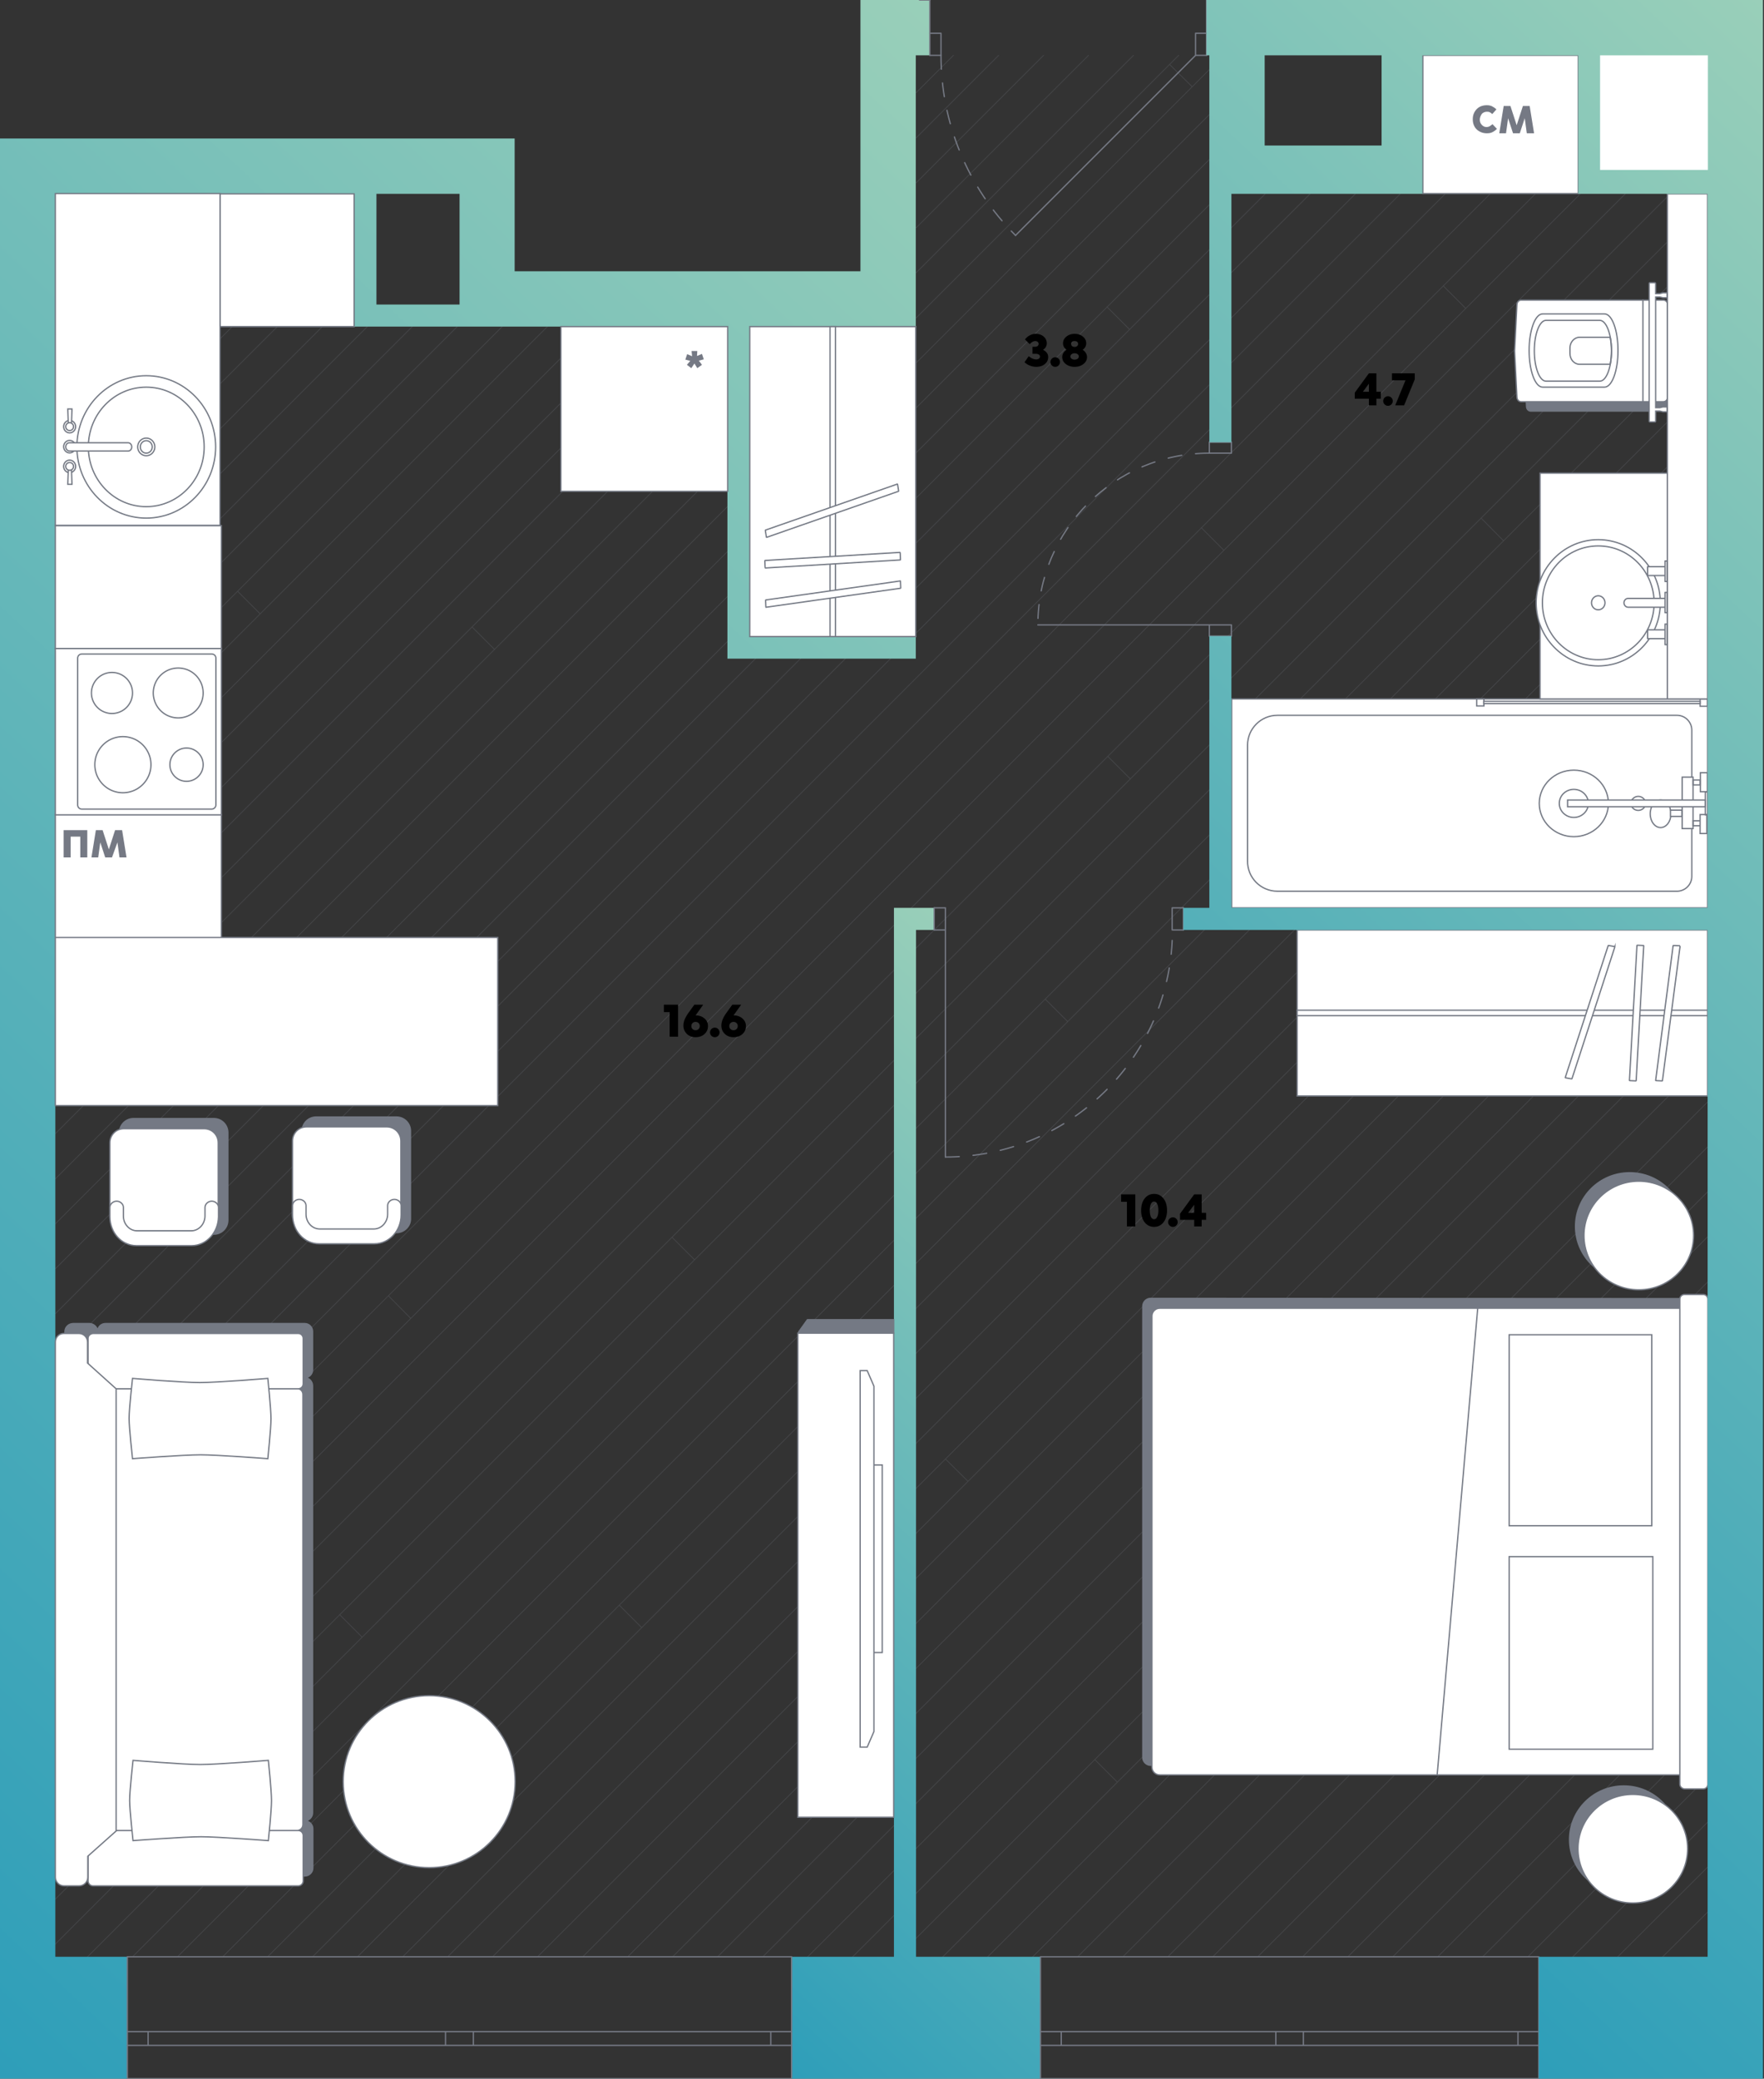 <svg width="679" height="800" fill="none" xmlns="http://www.w3.org/2000/svg"><rect width="100%" height="100%" fill="#333333" stroke="none"/><g clip-path="url(#a)"><path d="m349.3 125.7-328 328m310.6-328L21.3 436.3m293.3-310.6L21.3 419M352.9 18.1l-.3.3m307.7 56.2-639 638.9m636-618.6-636 636M539 74.6 21.3 592.3M521.7 74.6 21.3 574.9M487 74.6 21.3 540.3m483-465.7-483 483m535-483-535 535m224-483.9-224 224m241.3-224L21.3 367M591 74.6 21.3 644.2M573.6 74.6 21.3 626.9m84.6-552.3-84.6 84.5m101.9-84.5L21.3 176.5M88.6 74.6l-67.3 67.2m137.4-16.1L21.3 263.1m172-137.4-172 172m154.7-172L21.3 280.4M228 125.7 21.3 332.4m189.4-206.7L21.3 315.1M625.6 74.6 21.3 678.9m276-553.2-276 276M469.7 74.6 21.3 523M280 125.7 21.3 384.4m120.1-258.7L21.3 245.8m636-98.9L51 753.1M642.9 74.6 21.3 696.2m636-566.6L33.1 753.7m624.2-641.5L19.7 749.8M608.3 74.6l-587 587M465.5 61.4 21.3 505.6M465.5 44.1 21.3 488.3M465.5 26.8 21.3 471M419 21.3l-66.4 66.4m83.7-66.4L352.6 105m101.1-83.7L352.6 122.4M367 21.3l-14.4 14.4m31.8-14.4-31.8 31.8m49.1-31.8-49.1 49.1M657.3 580 484.1 753.1m173.2-155.8L501.4 753.1m155.9-138.5L518.8 753.1M657.3 632 536.1 753.1m121.2-103.8L553.4 753.1m103.9-86.5-86.6 86.5m86.6-69.2-69.2 69.2m69.2-51.8-51.9 51.8m51.9-34.5-34.6 34.5m34.6-17.2L640 753.1M657.3 476 380.2 753.1m277.1-190.4L466.8 753.1m190.5-207.8L449.5 753.1M657.3 528 432.2 753.1m225.1-242.4L414.8 753.1m242.5-259.7L397.5 753.1m259.8-294.4L362.9 753.1m294.4-415.6L241.6 753.1m415.7-398.3L258.9 753.1m398.4-381-381.1 381m381.1-311.7L345.5 753.1m311.8-363.7L293.6 753.1m363.7-346.3L310.9 753.1m346.4-329-329.1 329m329.1-554.2L103 753.1m554.3-571.6L85.7 753.1m571.6-588.9-589 588.9m589-433-433 433m433-484.9-485 484.9m485-467.6L189.6 753.1m467.7-450.3L206.9 753.1m450.4-536.9-537 536.9m537-519.6L137.6 753.1m519.7-502.3L155 753.1m-18.6-657-115.1 115m115.1-97.7-115.1 115M136.4 78.7 21.3 193.8M53.9 74.6l-32.6 32.6m49.9-32.6-49.9 49.9m15.3-49.9L21.3 89.8m70.2 137.8 8.6 8.6m-44.7 79.4 8.7 8.7m117.6-83 8.7 8.7m-29.7 150.9 8.7 8.6m-19.9 89.2 8.6 8.7m100.6-31.2 8.6 8.6m135-100.3 8.7 8.7m-47.1 168.3 8.7 8.6m-241.9 51.3 8.7 8.7m-44.7 79.3 8.7 8.7m135-100.3 8.6 8.6m174.4 50.8 8.7 8.7m98.9-12.3 8.7 8.6m-75.3-479.1 8.7 8.7m-44.7 79.3 8.7 8.7m135-100.4 8.6 8.7m-47 168.3 8.7 8.7m-114.3-267 8.7 8.7m15.4-102 8.7 8.6m96.6 76.6 8.7 8.7" opacity=".3" stroke="#757984" stroke-width=".255" stroke-miterlimit="10" stroke-linecap="round" stroke-linejoin="round"/><path d="M304.7 800h95.8v-46.9h-47.9V357.9h7v-8.5h-15.5v403.7h-39.4V800Z" fill="url(#b)"/><path d="M0 800h49v-46.9H21.3V74.6h115v51.1H280v127.8h72.5V245h-64V125.7h64V21.3h5.3V0h-26.6v104.4H198.1V53.3H0V800ZM144.9 74.6h32v42.6h-32V74.6Z" fill="url(#c)"/><path d="M465.5 244.8h8.5m-8.5-74.6h8.5M464.4 0h4m-4 12.8V0m0 21.3v-8.5M357.9 0H354m3.9 12.8V0m0 21.3v-8.5" stroke="#757984" stroke-width=".5" stroke-miterlimit="10" stroke-linecap="round" stroke-linejoin="round"/><path d="M362.2 21.3c0 26 10.3 50.9 28.7 69.3" stroke="#757984" stroke-width=".5" stroke-miterlimit="10" stroke-linecap="round" stroke-linejoin="round" stroke-dasharray="5.33 5.33"/><path d="M357.9 12.8h4.3m0 0v8.5m0 0h-4.3m106.5 0h-4.2m0 0v-8.5m0 0h4.2m-4.2 8.5-69.3 69.3M357.9 0H354m3.9 0H354m110.4 0h4m-4 0h4" stroke="#757984" stroke-width=".5" stroke-miterlimit="10" stroke-linecap="round" stroke-linejoin="round"/><path d="M465.5 174.4c-36.5 0-66 29.6-66 66" stroke="#757984" stroke-width=".5" stroke-miterlimit="10" stroke-linecap="round" stroke-linejoin="round" stroke-dasharray="5.33 5.33"/><path d="M474 170.2v4.2m0 0h-8.5m0 0v-4.2m0 74.6v-4.3m0 0h8.5m0 0v4.3m-8.5-4.3h-66m-39.9 117.4v-8.5m95.9 8.5v-8.5" stroke="#757984" stroke-width=".5" stroke-miterlimit="10" stroke-linecap="round" stroke-linejoin="round"/><path d="M363.9 445.3c48.2 0 87.4-39.1 87.4-87.4" stroke="#757984" stroke-width=".5" stroke-miterlimit="10" stroke-linecap="round" stroke-linejoin="round" stroke-dasharray="5.33 5.33"/><path d="M455.5 349.4h-4.3m0 0v8.5m0 0h4.3m-95.9 0h4.3m0 0v-8.5m0 0h-4.3m4.3 8.5v87.4m36.6 336.6v-28.8m0 46.9v-12.8m0 0v-5.3m191.8 0v-28.8m0 46.9v-12.8m0 0v-5.3m0 18.1H400.5m191.8-46.9H400.5m191.8 34.1h-8m0 0v-5.3m0 0h8m-95.9 0h5.3m0 0v5.3m0 0h-5.3m87.9 0h-82.6m0-5.3h82.6m-87.9 5.3h-5.3m0 0v-5.3m0 0h5.3m-95.9 0h8m0 0v5.3m0 0h-8m90.6 0h-82.6m0-5.3h82.6m101.2 5.3v-5.3m0 5.3v-5.3m0 18.1v-12.8m0-5.3v-28.8m-191.8 34.1v-5.3m0 5.3v-5.3m0 18.1v-12.8m0-5.3v-28.8M49 781.9v-28.8m0 46.9v-12.8m0 0v-5.3m255.7 0v-28.8m0 46.9v-12.8m0 0v-5.3m0 18.1H49m255.7-46.9H49m255.7 34.1h-8m0 0v-5.3m0 0h8m-127.9 0h5.4m0 0v5.3m0 0h-5.4m119.9 0H182.2m0-5.3h114.5m-119.9 5.3h-5.3m0 0v-5.3m0 0h5.3m-127.8 0h8m0 0v5.3m0 0h-8m122.5 0H57m0-5.3h114.5m133.2 5.3v-5.3m0 5.3v-5.3m0 18.1v-12.8m0-5.3v-28.8M49 787.2v-5.3m0 5.3v-5.3m0 18.1v-12.8m0-5.3v-28.8" stroke="#757984" stroke-width=".5" stroke-miterlimit="10" stroke-linecap="round" stroke-linejoin="round"/><path d="M646.6 499.8v179.6H442.9c-1.6 0-3-1.3-3-3V502.7c0-1.6 1.3-3 3-3l203.7.1Z" fill="#747984" stroke="#747984" stroke-width=".5" stroke-miterlimit="10"/><path d="M646.6 503.5v179.6H446.4c-1.6 0-3-1.3-3-3V506.5c0-1.6 1.3-3 3-3h200.2Zm0 183.2V500c0-1 .8-1.8 1.8-1.8h7.2c1 0 1.8.8 1.8 1.8v186.7c0 1-.8 1.8-1.8 1.8h-7.2c-1-.1-1.8-.9-1.8-1.8Z" fill="#fff" stroke="#747984" stroke-width=".5" stroke-miterlimit="10"/><path d="M635.8 513.7h-54.9v73.5h54.9v-73.5Zm.4 85.4h-55.3v74.1h55.3v-74.1Zm-67.4-95.6-15.6 179.6" stroke="#747984" stroke-width=".5" stroke-miterlimit="10"/><path d="M627.3 492.9c11.653 0 21.1-9.357 21.1-20.9s-9.447-20.9-21.1-20.9c-11.653 0-21.1 9.357-21.1 20.9s9.447 20.9 21.1 20.9Z" fill="#747984"/><path d="M630.8 496.4c11.653 0 21.1-9.357 21.1-20.9s-9.447-20.9-21.1-20.9c-11.653 0-21.1 9.357-21.1 20.9s9.447 20.9 21.1 20.9Z" fill="#fff" stroke="#747984" stroke-width=".5" stroke-miterlimit="10"/><path d="M625 728.9c11.653 0 21.1-9.357 21.1-20.9s-9.447-20.9-21.1-20.9c-11.653 0-21.1 9.357-21.1 20.9s9.447 20.9 21.1 20.9Z" fill="#747984"/><path d="M628.5 732.4c11.653 0 21.1-9.357 21.1-20.9s-9.447-20.9-21.1-20.9c-11.653 0-21.1 9.357-21.1 20.9s9.447 20.9 21.1 20.9Zm28.8-374.5h-158v63.9h158v-63.9Z" fill="#fff" stroke="#747984" stroke-width=".5" stroke-miterlimit="10"/><path d="M657.3 388.8h-158v2.1h158v-2.1Z" fill="#fff" stroke="#747984" stroke-width=".5" stroke-miterlimit="10"/><path d="m646.7 364.2-6.8 51.7c0 .1-.1.1-.2.1l-2.3-.1c-.1 0-.1-.1-.1-.1L644 364c0-.1.1-.1.2-.1l2.3.1.2.2Zm-14-.2-2.9 51.9c0 .1-.1.1-.2.1l-2.3-.1c-.1 0-.1-.1-.1-.1l2.9-51.9c0-.1.1-.1.2-.1l2.3.1s.1 0 .1.1Zm-11.1.4-16.5 50.7c0 .1-.1.1-.2.1l-2.3-.4c-.1 0-.1-.1-.1-.1L619 364c0-.1.1-.1.2-.1l2.3.4c.1 0 .1.1.1.1ZM352.5 125.7h-63.9V245h63.9V125.7Z" fill="#fff" stroke="#747984" stroke-width=".5" stroke-miterlimit="10"/><path d="M321.6 125.7h-2.1V245h2.1V125.7Z" fill="#fff" stroke="#747984" stroke-width=".5" stroke-miterlimit="10"/><path d="m294.9 233.7 51.7-7.3c.1 0 .1-.1.1-.2l-.1-2.5c0-.1-.1-.199-.1-.099l-51.7 7.299c-.1 0-.1.101-.1.201l.1 2.5s0 .099.1.099Zm-.3-15.1 51.9-3.1c.1 0 .1-.1.1-.2l-.1-2.5c0-.1-.1-.2-.1-.2l-51.9 3.1c-.1 0-.1.1-.1.2l.1 2.5c0 .2.1.2.1.2Zm.5-11.8 50.7-17.7c.1 0 .1-.1.1-.2l-.4-2.5c0-.1-.1-.1-.1-.1L294.7 204c-.1 0-.1.1-.1.2l.4 2.5s0 .1.1.1Zm-15-81.1h-64.2v63.4h64.2v-63.4ZM136.3 74.6H84.6v51.1h51.7V74.6Zm55.3 286.2H21.3v64.7h170.3v-64.7ZM85.2 202.3H21.3v47.3h63.9v-47.3Zm0 111.2H21.3v47.3h63.9v-47.3Z" fill="#fff" stroke="#747984" stroke-width=".5" stroke-miterlimit="10"/><path d="M85.2 249.6H21.3v64h63.9v-64Z" fill="#fff" stroke="#747984" stroke-width=".5" stroke-miterlimit="10"/><path d="M81.5 311.4h-50c-.9 0-1.6-.7-1.6-1.6v-56.5c0-.9.7-1.6 1.6-1.6h50c.9 0 1.6.7 1.6 1.6v56.5c0 .9-.8 1.6-1.6 1.6Z" fill="#fff" stroke="#747984" stroke-width=".5" stroke-miterlimit="10"/><path d="M43.1 274.6a7.9 7.9 0 1 0 0-15.8 7.9 7.9 0 0 0 0 15.8Zm25.5 1.7a9.6 9.6 0 0 0 9.6-9.6 9.6 9.6 0 0 0-9.6-9.6 9.6 9.6 0 0 0-9.6 9.6 9.6 9.6 0 0 0 9.6 9.6Zm-21.3 28.8c5.965 0 10.8-4.835 10.8-10.8 0-5.965-4.835-10.8-10.8-10.8-5.965 0-10.8 4.835-10.8 10.8 0 5.965 4.835 10.8 10.8 10.8Zm24.5-4.4a6.4 6.4 0 1 0 0-12.8 6.4 6.4 0 0 0 0 12.8Z" fill="#fff" stroke="#747984" stroke-width=".5" stroke-miterlimit="10"/><path d="M82.3 475H51.4c-3 0-5.4-2.4-5.4-5.4v-33.7c0-3 2.4-5.4 5.4-5.4h30.9c3 0 5.4 2.4 5.4 5.4v33.7c0 3-2.4 5.4-5.4 5.4Z" fill="#747984" stroke="#747984" stroke-width=".5" stroke-miterlimit="10"/><path d="M78.6 473.8H47.7c-3 0-5.4-2.4-5.4-5.4v-28.6c0-3 2.4-5.4 5.4-5.4h30.9c3 0 5.4 2.4 5.4 5.4v28.6c0 2.9-2.4 5.4-5.4 5.4Z" fill="#fff" stroke="#747984" stroke-width=".5" stroke-miterlimit="10"/><path d="M73.8 479.4H52.5c-5.7 0-10.2-5-10.2-11.1v-3.6c0-1.3 1.2-2.4 2.6-2.4 1.4 0 2.6 1.1 2.6 2.4v3.3c0 3.2 2.4 5.7 5.3 5.7h20.8c2.9 0 5.3-2.6 5.3-5.7v-3.3c0-1.3 1.2-2.4 2.6-2.4 1.4 0 2.6 1.1 2.6 2.4v3.6c-.1 6.1-4.7 11.1-10.3 11.1Z" fill="#fff" stroke="#747984" stroke-width=".5" stroke-miterlimit="10"/><path d="M152.6 474.4h-30.9c-3 0-5.4-2.4-5.4-5.4v-33.7c0-3 2.4-5.4 5.4-5.4h30.9c3 0 5.4 2.4 5.4 5.4V469c.1 2.9-2.4 5.4-5.4 5.4Z" fill="#747984" stroke="#747984" stroke-width=".5" stroke-miterlimit="10"/><path d="M148.9 473.1H118c-3 0-5.4-2.4-5.4-5.4v-28.6c0-3 2.4-5.4 5.4-5.4h30.9c3 0 5.4 2.4 5.4 5.4v28.6c.1 3-2.4 5.4-5.4 5.4Z" fill="#fff" stroke="#747984" stroke-width=".5" stroke-miterlimit="10"/><path d="M144.1 478.7h-21.3c-5.7 0-10.2-5-10.2-11.1V464c0-1.3 1.2-2.4 2.6-2.4 1.4 0 2.6 1.1 2.6 2.4v3.3c0 3.2 2.4 5.7 5.3 5.7h20.8c2.9 0 5.3-2.6 5.3-5.7V464c0-1.3 1.2-2.4 2.6-2.4 1.4 0 2.6 1.1 2.6 2.4v3.6c0 6.1-4.6 11.1-10.3 11.1ZM84.7 74.5H21.3v127.7h63.4V74.5Z" fill="#fff" stroke="#747984" stroke-width=".5" stroke-miterlimit="10"/><path d="M56.3 199.4c14.746 0 26.7-12.267 26.7-27.4s-11.954-27.4-26.7-27.4c-14.746 0-26.7 12.267-26.7 27.4s11.954 27.4 26.7 27.4Z" fill="#fff" stroke="#747984" stroke-width=".5" stroke-miterlimit="10"/><path d="M56.3 195c12.316 0 22.3-10.297 22.3-23s-9.984-23-22.3-23S34 159.297 34 172s9.984 23 22.3 23Z" fill="#fff" stroke="#747984" stroke-width=".5" stroke-miterlimit="10"/><path d="M56.3 175.4c1.823 0 3.3-1.522 3.3-3.4s-1.477-3.4-3.3-3.4c-1.822 0-3.3 1.522-3.3 3.4s1.477 3.4 3.3 3.4Z" fill="#fff" stroke="#747984" stroke-width=".5" stroke-miterlimit="10"/><path d="M56.3 174.4c1.27 0 2.3-1.074 2.3-2.4 0-1.325-1.03-2.4-2.3-2.4-1.27 0-2.3 1.075-2.3 2.4 0 1.326 1.03 2.4 2.3 2.4Zm-29.5-7.8c1.27 0 2.3-1.074 2.3-2.4 0-1.325-1.03-2.4-2.3-2.4-1.27 0-2.3 1.075-2.3 2.4 0 1.326 1.03 2.4 2.3 2.4Zm0 7.7c1.27 0 2.3-1.075 2.3-2.4s-1.03-2.4-2.3-2.4c-1.27 0-2.3 1.075-2.3 2.4s1.03 2.4 2.3 2.4Z" fill="#fff" stroke="#747984" stroke-width=".5" stroke-miterlimit="10"/><path d="M25.3 172c0-.9.6-1.6 1.4-1.6h22.6c.8 0 1.4.7 1.4 1.6 0 .9-.6 1.6-1.4 1.6H26.7c-.8-.1-1.4-.8-1.4-1.6Zm1-8.9-.2-5.7h1.6l-.2 5.7h-1.2Z" fill="#fff" stroke="#747984" stroke-width=".5" stroke-miterlimit="10"/><path d="M26.8 165.7a1.5 1.5 0 1 0 0-3 1.5 1.5 0 0 0 0 3Zm0 16.2c1.27 0 2.3-1.074 2.3-2.4 0-1.325-1.03-2.4-2.3-2.4-1.27 0-2.3 1.075-2.3 2.4 0 1.326 1.03 2.4 2.3 2.4Z" fill="#fff" stroke="#747984" stroke-width=".5" stroke-miterlimit="10"/><path d="m26.3 180.7-.2 5.7h1.6l-.2-5.7h-1.2Z" fill="#fff" stroke="#747984" stroke-width=".5" stroke-miterlimit="10"/><path d="M26.8 181a1.5 1.5 0 1 0 0-3 1.5 1.5 0 0 0 0 3Z" fill="#fff" stroke="#747984" stroke-width=".5" stroke-miterlimit="10"/><path d="M34.4 509.4h-6.2c-1.8 0-3.2 1.4-3.2 3.1v6.1c0 1.7 1.4 3.1 3.2 3.1h6.2c1.8 0 3.2-1.4 3.2-3.1v8.5c0 1.6 1.3 3 3 3h69.3c-1.7 0-3.1 1.4-3.1 3.1v164.4c0 1.7 1.4 3.1 3.1 3.1h1.7c-1.7 0-3.1 1.4-3.1 3V719c0 1.7 1.4 3 3.1 3h5.7c1.7 0 3.1-1.4 3.1-3v-15.2c0-1.7-1.4-3-3.1-3h-.1c1.7 0 3.1-1.4 3.1-3.1V533.3c0-1.7-1.4-3.1-3.1-3.1h.1c1.7 0 3-1.3 3-3v-14.8c0-1.6-1.3-3-3-3H40.6c-1.7 0-3 1.3-3 3v.2c0-1.8-1.5-3.2-3.2-3.2Z" fill="#747983" stroke="#747984" stroke-width=".5" stroke-miterlimit="10"/><path d="M33.9 706.4v17.5c0 1 .8 1.9 1.9 1.9h79c1 0 1.9-.8 1.9-1.9v-17.5c0-1-.8-1.9-1.9-1.9h-79c-1.1 0-1.9.8-1.9 1.9Zm82.7-169.7v165.5c0 1.3-1 2.3-2.3 2.3H44.5c-1.3 0-2.3-1-2.3-2.3V536.7c0-1.3 1-2.3 2.3-2.3h69.8c1.3 0 2.3 1 2.3 2.3Z" fill="#fff" stroke="#747984" stroke-width=".5" stroke-miterlimit="10"/><path d="M33.9 515.1v17.5c0 1 .8 1.9 1.9 1.9h79c1 0 1.9-.8 1.9-1.9v-17.5c0-1-.8-1.9-1.9-1.9h-79c-1.1.1-1.9.9-1.9 1.9Z" fill="#fff" stroke="#747984" stroke-width=".5" stroke-miterlimit="10"/><path d="M21.3 516.5v206c0 1.8 1.5 3.3 3.3 3.3h5.9c1.8 0 3.3-1.5 3.3-3.3v-8.1l11-9.8-.1-.1v-170l-11-9.9v-8.1c0-1.8-1.5-3.3-3.3-3.3h-5.9c-1.7 0-3.2 1.4-3.2 3.3Zm81.8 14s1.2 11.6 1.2 15.5c0 3.9-1.2 15.4-1.2 15.4s-19.4-1.5-25.9-1.5c-6.6 0-26.2 1.5-26.2 1.5s-1.3-11.7-1.3-15.5c0-3.9 1.3-15.4 1.3-15.4s19.4 1.6 25.9 1.6c6.6 0 26.2-1.6 26.2-1.6Zm.2 147s1.2 11.6 1.2 15.5c0 3.9-1.2 15.4-1.2 15.4s-19.4-1.5-25.9-1.5c-6.6 0-26.2 1.5-26.2 1.5s-1.3-11.7-1.3-15.5c0-3.8 1.3-15.4 1.3-15.4s19.4 1.6 25.9 1.6 26.2-1.6 26.2-1.6Zm61.9 41.3c18.281 0 33.1-14.819 33.1-33.1 0-18.28-14.819-33.1-33.1-33.1s-33.1 14.82-33.1 33.1c0 18.281 14.819 33.1 33.1 33.1Z" fill="#fff" stroke="#747984" stroke-width=".5" stroke-miterlimit="10"/><path d="m310 515.7-2.4-2.2c-.3-.3-.3-.7-.1-1l3.3-4.6H344v5.2h-32.1l-1.9 2.6Z" fill="#747984" stroke="#747984" stroke-width=".5" stroke-miterlimit="10"/><path d="M344 513.1h-36.9v186.3H344V513.1Z" fill="#fff" stroke="#747984" stroke-width=".5" stroke-miterlimit="10"/><path d="M331.1 600v-72.5h2.7l2.6 6v132.9l-2.6 6h-2.7V600Zm8.5-36.2h-3.2V636h3.2v-72.2ZM657.3 269H474.1v80.4h183.2V269Z" fill="#fff" stroke="#747984" stroke-width=".5" stroke-miterlimit="10"/><path d="M491.7 343h153.8c3.1 0 5.7-2.5 5.7-5.7V281c0-3.1-2.5-5.7-5.7-5.7H491.7c-6.4 0-11.5 5.2-11.5 11.5v44.5c-.1 6.5 5.1 11.7 11.5 11.7Z" fill="#fff" stroke="#747984" stroke-width=".5" stroke-miterlimit="10"/><path d="M630.6 311.9c1.546 0 2.8-1.209 2.8-2.7s-1.254-2.7-2.8-2.7c-1.546 0-2.8 1.209-2.8 2.7s1.254 2.7 2.8 2.7Zm21.1-12.8h-4.2v19.8h4.2v-19.8Zm-12.5 19.4c2.209 0 4-2.373 4-5.3 0-2.927-1.791-5.3-4-5.3s-4 2.373-4 5.3c0 2.927 1.791 5.3 4 5.3Zm-33.4 3.5c7.345 0 13.3-5.731 13.3-12.8 0-7.069-5.955-12.8-13.3-12.8-7.345 0-13.3 5.731-13.3 12.8 0 7.069 5.955 12.8 13.3 12.8Z" fill="#fff" stroke="#747984" stroke-width=".5" stroke-miterlimit="10"/><path d="M605.8 314.6c3.093 0 5.6-2.418 5.6-5.4 0-2.983-2.507-5.4-5.6-5.4-3.093 0-5.6 2.417-5.6 5.4 0 2.982 2.507 5.4 5.6 5.4Z" stroke="#747984" stroke-width=".5" stroke-miterlimit="10"/><path d="M656.4 307.9h-53v2.6h53v-2.6Z" fill="#fff" stroke="#747984" stroke-width=".5" stroke-miterlimit="10"/><path d="M657.3 304.8h-.9v8.8h.9v-8.8Zm-.1-7.4h-2.7v7.3h2.7v-7.3Z" stroke="#747984" stroke-width=".5" stroke-miterlimit="10"/><path d="M657 313.5h-2.6v7.3h2.6v-7.3Zm-2.6-13.3h-2.7v1.9h2.7v-1.9Zm0 15.7h-2.7v1.9h2.7v-1.9Z" stroke="#747984" stroke-width=".5" stroke-miterlimit="10"/><path d="M647.4 311.8H643v2.4h4.4v-2.4Zm9.8-42.8h-2.8v2.8h2.8V269Zm-86 0h-2.8v2.7h2.8V269Z" fill="#fff" stroke="#747984" stroke-width=".5" stroke-miterlimit="10"/><path d="M654.4 269.9h-83.3v.9h83.3v-.9Z" fill="#fff" stroke="#747984" stroke-width=".5" stroke-miterlimit="10"/><path d="M587.6 156.4c0 1 .7 1.8 1.6 1.8h52.7v-39.1h-52.7c-.9 0-1.6.8-1.6 1.8l-.9 17.8.9 17.7Z" fill="#747984" stroke="#747984" stroke-width=".5" stroke-miterlimit="10" stroke-linecap="round" stroke-linejoin="round"/><path d="M583.9 152.8c0 1 .7 1.8 1.6 1.8h54.8c.9 0 1.6-.8 1.6-1.8v-35.5c0-1-.7-1.8-1.6-1.8h-54.8c-.9 0-1.6.8-1.6 1.8l-.9 17.8.9 17.7Z" fill="#fff" stroke="#747984" stroke-width=".5" stroke-miterlimit="10" stroke-linecap="round" stroke-linejoin="round"/><path d="M593.8 149h23.8c2.9 0 5.2-6.3 5.2-14.1s-2.3-14.1-5.2-14.1h-23.8c-2.9 0-5.2 6.3-5.2 14.1s2.3 14.1 5.2 14.1Z" fill="#fff" stroke="#747984" stroke-width=".5" stroke-miterlimit="10" stroke-linecap="round" stroke-linejoin="round"/><path d="M632.4 154.6v-39.1m-37.3 31.2h20.7c2.5 0 4.5-5.2 4.5-11.7 0-6.4-2-11.7-4.5-11.7h-20.7c-2.5 0-4.5 5.2-4.5 11.7 0 6.5 2 11.7 4.5 11.7Z" stroke="#747984" stroke-width=".5" stroke-miterlimit="10" stroke-linecap="round" stroke-linejoin="round"/><path d="M608 140.2h11.8c.3-1.6.5-3.3.5-5.2 0-1.9-.2-3.6-.5-5.2H608c-2 0-3.7 1.9-3.7 4.1v2.1c0 2.4 1.7 4.2 3.7 4.2Z" stroke="#747984" stroke-width=".5" stroke-miterlimit="10" stroke-linecap="round" stroke-linejoin="round"/><path d="M637.3 109.1v3.9h1.6l1.2-.3h1.5c.1 0 .1.1.1.1v1.7c0 .1-.1.1-.1.1h-1.5l-1.2-.3h-1.6v42.6h1.6l1.2-.3h1.5c.1 0 .1.1.1.1v1.7c0 .1-.1.1-.1.1h-1.5l-1.2-.3h-1.6v3.9c0 .1-.1.3-.3.3h-1.9c-.1 0-.3-.1-.3-.3v-53c0-.1.1-.3.3-.3h1.9c.2.1.3.2.3.3Zm20-34.5h-15.5V269h15.5V74.6Zm-15.5 107.5h-49V269h49v-86.9ZM607.5 21.3h-59.8v53.2h59.8V21.3Z" fill="#fff" stroke="#747984" stroke-width=".5" stroke-miterlimit="10"/><path d="M615.2 256.3c13.2 0 23.9-10.879 23.9-24.3 0-13.42-10.7-24.3-23.9-24.3s-23.9 10.88-23.9 24.3c0 13.421 10.7 24.3 23.9 24.3Z" fill="#fff" stroke="#747984" stroke-width=".5" stroke-miterlimit="10" stroke-linecap="round" stroke-linejoin="round"/><path d="M615.2 253.9c11.874 0 21.5-9.805 21.5-21.9 0-12.095-9.626-21.9-21.5-21.9s-21.5 9.805-21.5 21.9c0 12.095 9.626 21.9 21.5 21.9Z" fill="#fff" stroke="#747984" stroke-width=".5" stroke-miterlimit="10" stroke-linecap="round" stroke-linejoin="round"/><path d="M615.2 234.7c1.436 0 2.6-1.209 2.6-2.7s-1.164-2.7-2.6-2.7c-1.436 0-2.6 1.209-2.6 2.7s1.164 2.7 2.6 2.7Zm11.5-1c-.9 0-1.6-.8-1.6-1.7 0-.9.7-1.7 1.6-1.7h14.2v3.4h-14.2Zm15-5.7h-.8v7.8h.8V228Zm-.7 14.4h-6.8v3.4h6.8v-3.4Z" fill="#fff" stroke="#747984" stroke-width=".5" stroke-miterlimit="10" stroke-linecap="round" stroke-linejoin="round"/><path d="M641.7 240.2h-.8v7.9h.8v-7.9Zm-.7-22.1h-6.8v3.4h6.8v-3.4Z" fill="#fff" stroke="#747984" stroke-width=".5" stroke-miterlimit="10" stroke-linecap="round" stroke-linejoin="round"/><path d="M641.7 215.9h-.8v7.9h.8v-7.9Z" fill="#fff" stroke="#747984" stroke-width=".5" stroke-miterlimit="10" stroke-linecap="round" stroke-linejoin="round"/><path d="M569.6 46.1c0 .8.3 1.5.8 2s1.1.8 1.8.8c.4 0 .8-.1 1.2-.3.3-.2.7-.5 1.1-.8l1.7 1.8c-.6.6-1.2 1-1.8 1.3-.6.3-1.3.4-2.1.4-1.5 0-2.8-.5-3.9-1.5-1-1-1.5-2.3-1.5-3.9s.5-2.8 1.5-3.9c1-1 2.3-1.5 3.9-1.5.7 0 1.4.1 2 .4.6.3 1.2.7 1.7 1.2l-1.6 1.8c-.3-.3-.7-.6-1-.7-.3-.2-.7-.2-1.1-.2-.7 0-1.4.3-1.9.8-.5.7-.8 1.5-.8 2.3Zm15.4 5.2h-2.6l-1.9-5.8-.8 5.8h-2.6l1.7-10.5h2.6l2.4 7.4 2.4-7.4h2.6l1.7 10.5h-2.8l-.8-5.8-1.9 5.8ZM27.2 330h-2.7v-10.5h9.1V330h-2.7v-8h-3.7v8Zm15.9 0h-2.6l-1.9-5.8-.8 5.8h-2.6l1.7-10.5h2.6l2.4 7.4 2.4-7.4H47l1.7 10.5H46l-.8-5.8-2.1 5.8Zm227.1-189.6-1.8 1.3-1.1-1.8-1.2 1.8-1.7-1.3 1.3-1.5-1.9-.5.7-2.1 1.9.8-.2-2h2.2l-.1 1.9 1.9-.8.7 2.1-1.9.5 1.2 1.6Z" fill="#757984"/><path d="M607.5 0H464.4v21.3h1.1v148.9h8.5V74.6h183.3v274.8H474V244.8h-8.5v104.6h-10v8.5h201.8v395.2h-65V800h86.3V0h-71.1Zm-75.7 56h-45V21.3h45V56Zm75.7 18.6h-60V21.3h60v53.3Z" fill="url(#d)"/><path d="M657.4 21.3h-41.5v44.1h41.5V21.3Z" fill="#fff"/><path d="M526.922 143.67h2.88v7.11h1.71v2.682h-1.71V156h-2.88v-2.538h-5.454v-2.322l5.454-7.47Zm-2.322 7.11h2.322v-3.114l-2.322 3.114Zm11.501 3.564c0 .504-.18.936-.54 1.296-.36.36-.792.54-1.296.54s-.936-.18-1.296-.54c-.36-.36-.54-.792-.54-1.296s.18-.936.54-1.296c.36-.36.792-.54 1.296-.54s.936.18 1.296.54c.36.36.54.792.54 1.296Zm8.476-10.674v2.322L540.473 156h-3.42l3.96-9.648h-5.22v-2.682h8.784Zm-144.259-6.432c0-.336-.162-.6-.486-.792-.312-.192-.75-.288-1.314-.288h-1.08v-2.7h.99c.408 0 .732-.096.972-.288a.99.99 0 0 0 .378-.81c0-.336-.12-.6-.36-.792-.24-.204-.552-.306-.936-.306-.336 0-.69.102-1.062.306a4.36 4.36 0 0 0-1.062.882l-1.818-1.818a5.508 5.508 0 0 1 1.854-1.566 4.824 4.824 0 0 1 2.268-.576c1.236 0 2.256.348 3.06 1.044.804.696 1.206 1.578 1.206 2.646 0 .492-.126.948-.378 1.368-.24.42-.6.786-1.08 1.098.648.288 1.14.672 1.476 1.152.348.468.522 1.008.522 1.62 0 1.092-.432 1.992-1.296 2.7-.864.708-1.962 1.062-3.294 1.062-.84 0-1.656-.156-2.448-.468a6.538 6.538 0 0 1-2.07-1.314l1.62-2.304c.528.42 1.026.732 1.494.936.48.192.948.288 1.404.288.42 0 .762-.102 1.026-.306.276-.204.414-.462.414-.774Zm7.693 2.106c0 .504-.18.936-.54 1.296-.36.36-.792.54-1.296.54s-.936-.18-1.296-.54c-.36-.36-.54-.792-.54-1.296s.18-.936.54-1.296c.36-.36.792-.54 1.296-.54s.936.18 1.296.54c.36.36.54.792.54 1.296Zm8.729-4.716c.528.336.936.75 1.224 1.242.3.48.45.996.45 1.548 0 1.068-.462 1.962-1.386 2.682-.912.72-2.04 1.08-3.384 1.08-1.344 0-2.478-.36-3.402-1.08-.912-.72-1.368-1.614-1.368-2.682 0-.552.144-1.068.432-1.548.3-.492.714-.906 1.242-1.242a3.597 3.597 0 0 1-1.026-1.116 2.89 2.89 0 0 1-.342-1.368c0-1.032.426-1.896 1.278-2.592.852-.708 1.914-1.062 3.186-1.062s2.334.354 3.186 1.062c.852.696 1.278 1.56 1.278 2.592 0 .48-.12.936-.36 1.368-.228.42-.564.792-1.008 1.116Zm-4.446-2.268c0 .336.12.612.36.828.252.216.582.324.99.324.408 0 .732-.108.972-.324.252-.216.378-.492.378-.828a.972.972 0 0 0-.378-.792c-.252-.204-.576-.306-.972-.306s-.72.102-.972.306a.972.972 0 0 0-.378.792Zm-.27 4.842c0 .348.15.636.45.864.312.228.702.342 1.17.342.468 0 .852-.114 1.152-.342.312-.228.468-.516.468-.864 0-.36-.156-.654-.468-.882-.3-.24-.684-.36-1.152-.36-.468 0-.858.12-1.17.36-.3.228-.45.522-.45.882Zm-154.252 252.33h-2.232v-2.862h5.472V399h-3.24v-9.468Zm14.743 5.364c0 1.236-.45 2.262-1.35 3.078-.9.804-2.04 1.206-3.42 1.206-1.344 0-2.46-.42-3.348-1.26-.888-.852-1.332-1.92-1.332-3.204 0-.78.162-1.566.486-2.358.324-.804.852-1.71 1.584-2.718l2.142-2.97h3.402l-2.934 4.122c1.368 0 2.502.39 3.402 1.17.912.78 1.368 1.758 1.368 2.934Zm-6.39 0c0 .468.15.852.45 1.152.312.3.702.45 1.17.45.468 0 .852-.15 1.152-.45.312-.312.468-.696.468-1.152 0-.468-.156-.852-.468-1.152-.3-.3-.684-.45-1.152-.45-.468 0-.858.15-1.17.45-.3.3-.45.684-.45 1.152Zm10.849 2.448c0 .504-.18.936-.54 1.296-.36.36-.792.54-1.296.54s-.936-.18-1.296-.54c-.36-.36-.54-.792-.54-1.296s.18-.936.54-1.296c.36-.36.792-.54 1.296-.54s.936.18 1.296.54c.36.36.54.792.54 1.296Zm10.149-2.448c0 1.236-.45 2.262-1.35 3.078-.9.804-2.04 1.206-3.42 1.206-1.344 0-2.46-.42-3.348-1.26-.888-.852-1.332-1.92-1.332-3.204 0-.78.162-1.566.486-2.358.324-.804.852-1.71 1.584-2.718l2.142-2.97h3.402l-2.934 4.122c1.368 0 2.502.39 3.402 1.17.912.78 1.368 1.758 1.368 2.934Zm-6.39 0c0 .468.15.852.45 1.152.312.3.702.45 1.17.45.468 0 .852-.15 1.152-.45.312-.312.468-.696.468-1.152 0-.468-.156-.852-.468-1.152-.3-.3-.684-.45-1.152-.45-.468 0-.858.15-1.17.45-.3.3-.45.684-.45 1.152Zm153.039 67.636h-2.232v-2.862h5.472V472h-3.24v-9.468Zm5.473 3.294c0-1.884.456-3.408 1.368-4.572.924-1.176 2.13-1.764 3.618-1.764s2.688.588 3.6 1.764c.924 1.164 1.386 2.688 1.386 4.572 0 1.896-.462 3.432-1.386 4.608-.912 1.164-2.112 1.746-3.6 1.746s-2.694-.582-3.618-1.746c-.912-1.176-1.368-2.712-1.368-4.608Zm6.642 0c0-1.056-.15-1.884-.45-2.484-.288-.6-.69-.9-1.206-.9s-.924.3-1.224.9c-.288.6-.432 1.428-.432 2.484 0 1.068.144 1.902.432 2.502.3.6.708.9 1.224.9s.918-.3 1.206-.9c.3-.6.45-1.434.45-2.502Zm7.421 4.518c0 .504-.18.936-.54 1.296-.36.36-.792.54-1.296.54s-.936-.18-1.296-.54c-.36-.36-.54-.792-.54-1.296s.18-.936.54-1.296c.36-.36.792-.54 1.296-.54s.936.18 1.296.54c.36.36.54.792.54 1.296Zm6.36-10.674h2.88v7.11h1.71v2.682h-1.71V472h-2.88v-2.538h-5.454v-2.322l5.454-7.47Zm-2.322 7.11h2.322v-3.114l-2.322 3.114Z" fill="#000"/></g><defs><linearGradient id="b" x1="228.482" y1="728.926" x2="478.769" y2="460.526" gradientUnits="userSpaceOnUse"><stop offset="0" stop-color="#2E9EB9"/><stop offset="1" stop-color="#99CFB9"/></linearGradient><linearGradient id="c" x1="-173.116" y1="638.567" x2="392.33" y2="32.2" gradientUnits="userSpaceOnUse"><stop offset="0" stop-color="#2E9EB9"/><stop offset="1" stop-color="#99CFB9"/></linearGradient><linearGradient id="d" x1="381.662" y1="603.577" x2="820.827" y2="132.629" gradientUnits="userSpaceOnUse"><stop offset="0" stop-color="#2E9EB9"/><stop offset="1" stop-color="#99CFB9"/></linearGradient><clipPath id="a"><path fill="#fff" d="M0 0h678.6v800H0z"/></clipPath></defs></svg>